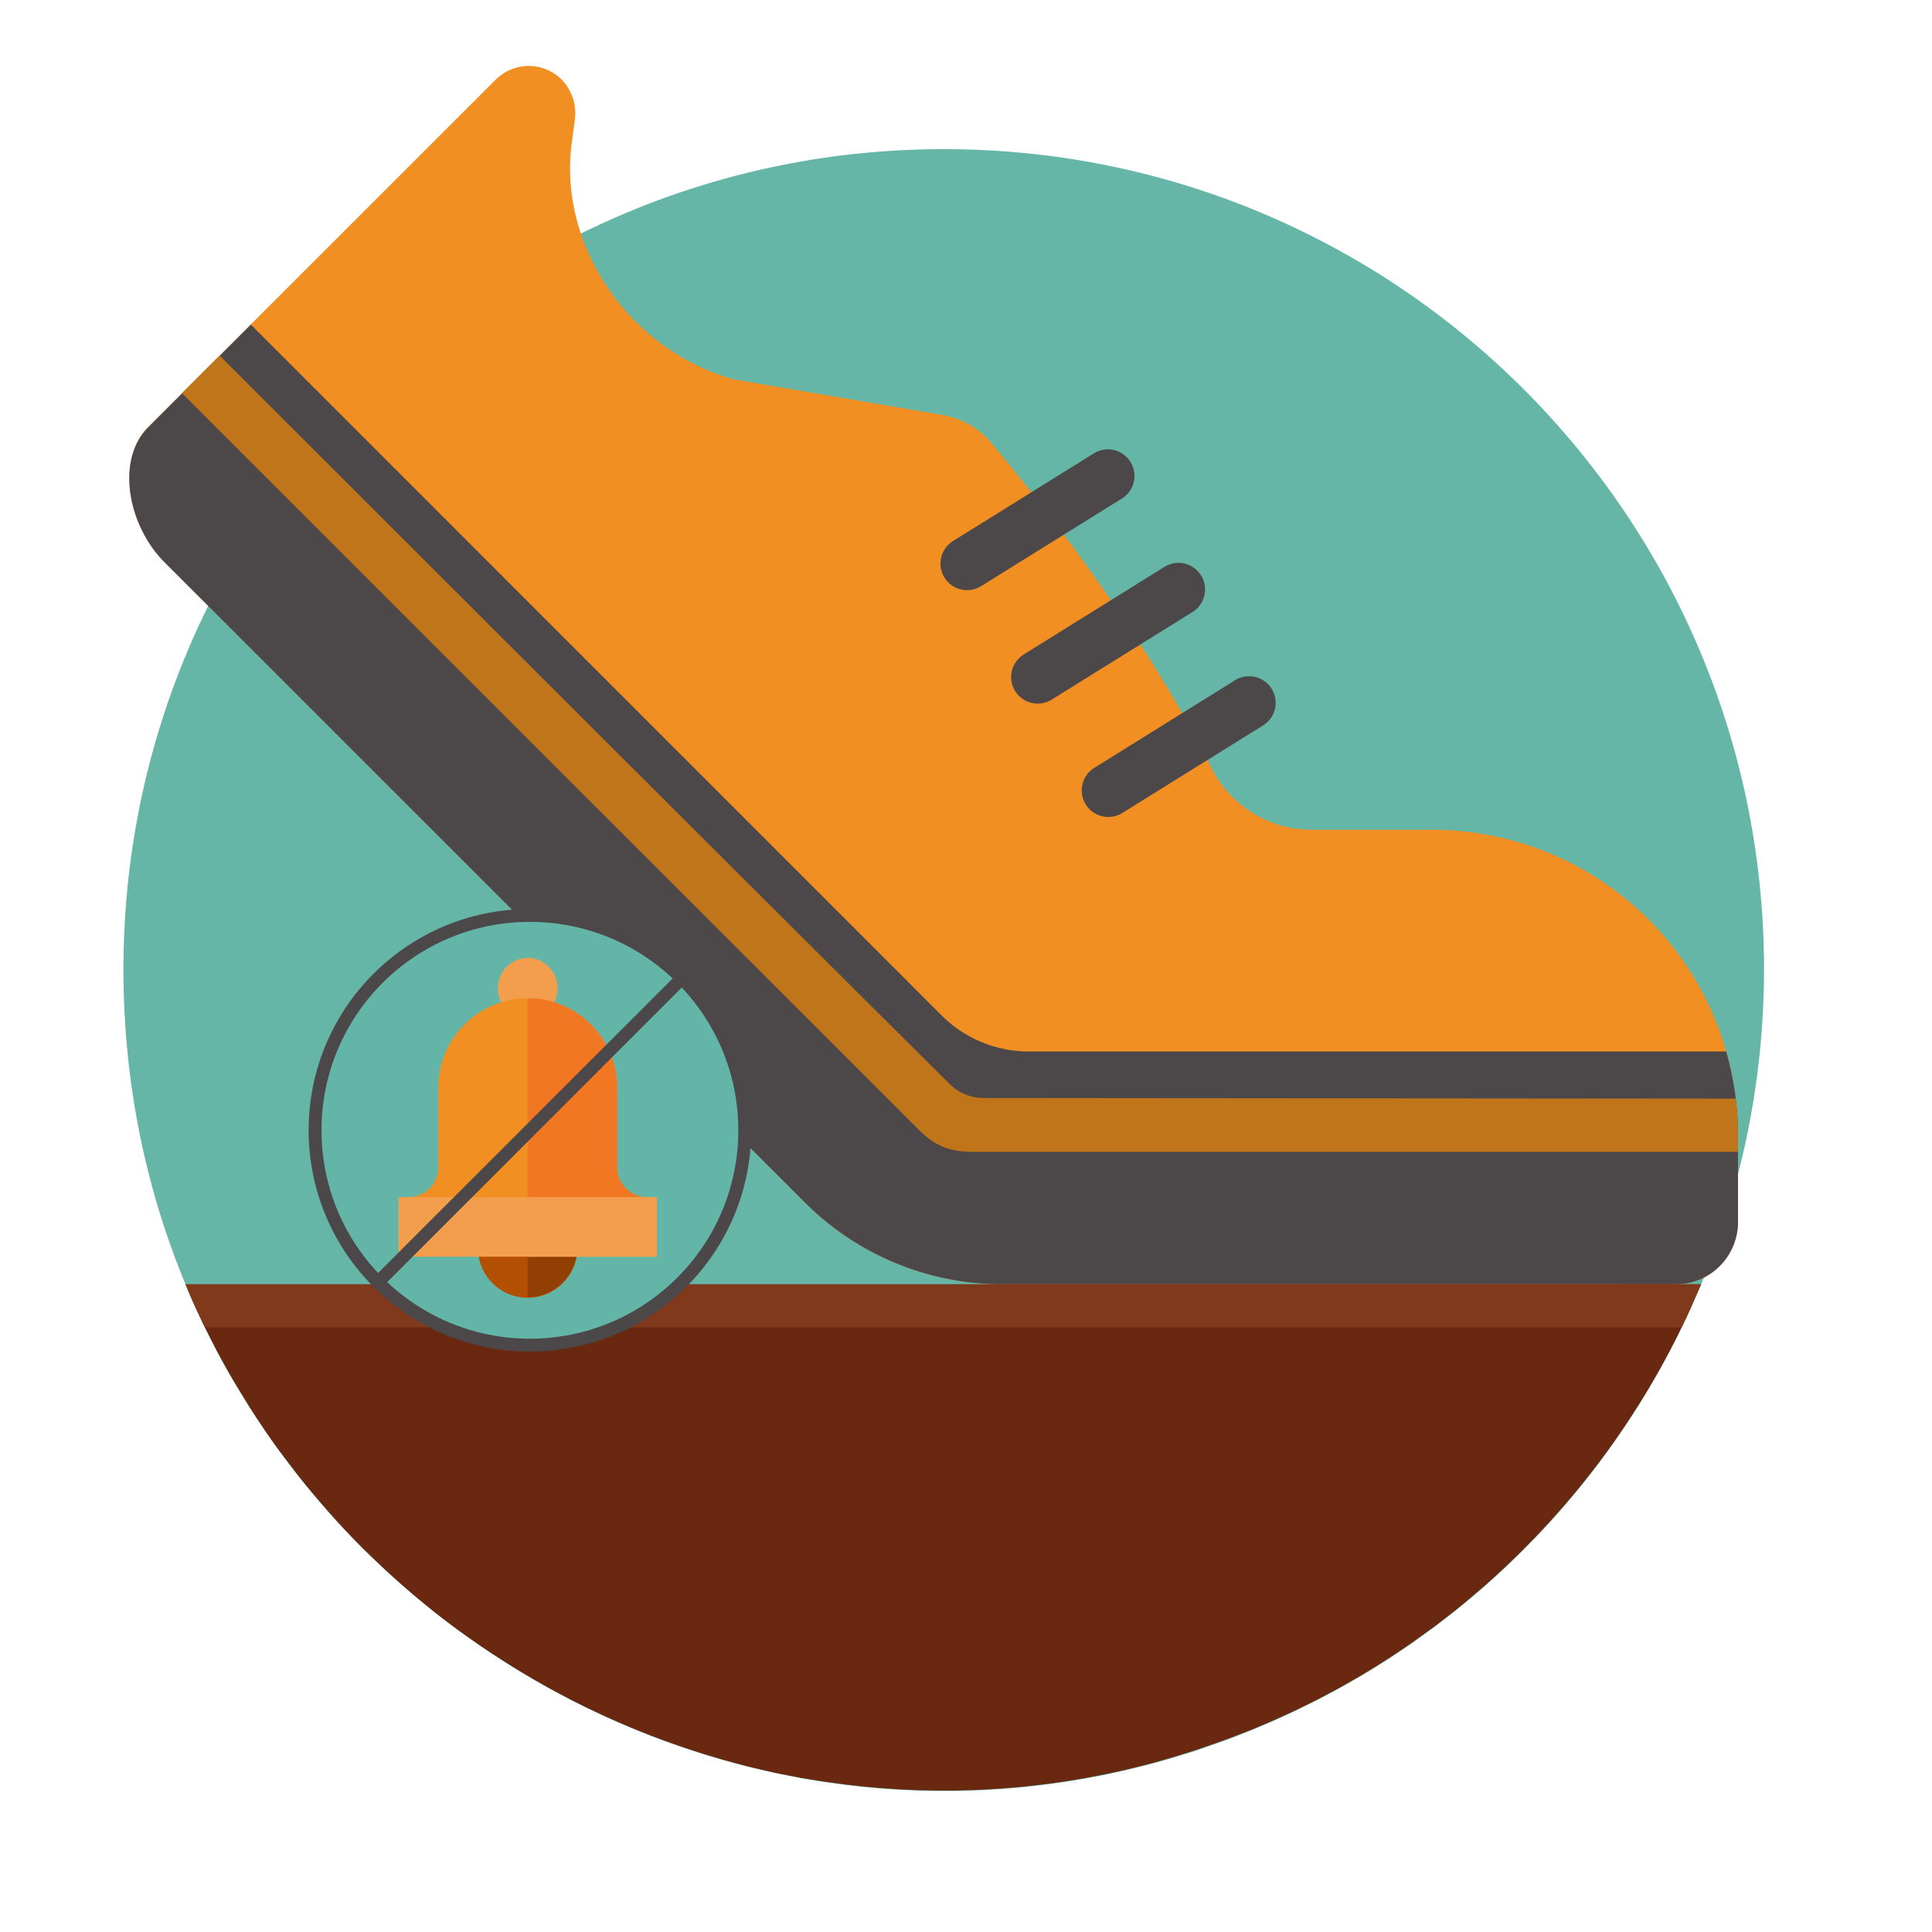 <svg xmlns="http://www.w3.org/2000/svg" xmlns:xlink="http://www.w3.org/1999/xlink" viewBox="0 0 600 600"><defs><style>.cls-1,.cls-14{fill:none;}.cls-2{clip-path:url(#clip-path);}.cls-3{fill:#65b6a7;}.cls-4{fill:#f28f22;}.cls-5{fill:#4c484a;}.cls-6{fill:#c1751a;}.cls-7{fill:#69280f;}.cls-8{fill:#80391b;}.cls-9{fill:#63b6a7;}.cls-14,.cls-9{stroke:#4c4849;stroke-miterlimit:10;stroke-width:4px;}.cls-10{fill:#f29e4d;}.cls-11{fill:#b34f03;}.cls-12{fill:#913f02;}.cls-13{fill:#f27722;}</style><clipPath id="clip-path"><rect class="cls-1" x="34.14" y="46.32" width="532.37" height="509.89"/></clipPath></defs><title>Underlay-Icons</title><g id="FS"><g id="Reduce_Noise-2" data-name="Reduce Noise"><g class="cls-2"><path class="cls-3" d="M547.83,301.07A255,255,0,0,1,399.95,532.41C231.34,610.56,38.34,486.57,38.34,301.07c0-140.69,114.05-254.75,254.75-254.75,141,0,254.75,114.29,254.75,254.75Z"/></g><path class="cls-4" d="M444.72,257.69H407.29a34.83,34.83,0,0,1-31.14-19.35c-21.49-43-54.66-84.52-68.26-100.75a25.38,25.38,0,0,0-15.19-8.71l-65-11.09c-32.16-9.11-54.21-41.18-50.18-73l1-7.58a15,15,0,0,0-4.22-12.63,14.49,14.49,0,0,0-20.34.15L46.06,132.57c-10.22,10.22-6.34,30.67,5,42C164.83,288.36,221.63,345.13,250,373.47a86.66,86.66,0,0,0,61.27,25.37H520.41a19.34,19.34,0,0,0,19.34-19.34V352.72A95,95,0,0,0,444.72,257.69Z"/><path class="cls-5" d="M293.34,179.42A8.26,8.26,0,0,1,296,168l44-27.38a8.26,8.26,0,0,1,8.74,14l-44,27.38A8.26,8.26,0,0,1,293.34,179.42Z"/><path class="cls-5" d="M315.27,214.63a8.26,8.26,0,0,1,2.65-11.38l44-27.38a8.26,8.26,0,0,1,8.74,14l-44,27.38A8.26,8.26,0,0,1,315.27,214.63Z"/><path class="cls-5" d="M337.19,249.84a8.26,8.26,0,0,1,2.65-11.38l44-27.38a8.26,8.26,0,0,1,8.74,14l-44,27.38A8.26,8.26,0,0,1,337.19,249.84Z"/><path class="cls-5" d="M539.75,352.72v26.78a19.34,19.34,0,0,1-19.34,19.34H311.26A86.65,86.65,0,0,1,250,373.47c-28.37-28.34-85.15-85.11-198.89-198.85-11.37-11.37-15.26-31.82-5-42l31.8-31.8,214.5,214.51a38.31,38.31,0,0,0,27.09,11.22H536.09A95.28,95.28,0,0,1,539.75,352.72Z"/><path class="cls-6" d="M539.75,352.72v5H303.37c-5.9,0-11.55-.36-17.86-6.69-51.45-51.45-70-69.93-229-228.93l11.69-11.68C220.61,262.8,279.46,321.31,294.85,336.58A15.12,15.12,0,0,0,305.5,341l233.56.2A95.21,95.21,0,0,1,539.75,352.72Z"/><path class="cls-7" d="M460.9,398.85H57.67s2,5,2.69,6.4,2.3,5,2.94,6.3,3.35,6.71,4.27,8.44,3.64,6.66,5,8.9,5.31,8.76,7.2,11.59,4.47,6.7,7.18,10.33,6.07,8,7.93,10.27,6.84,8.19,10,11.61,6.71,7.18,10.44,10.72l4.06,3.85,1.63,1.5,1.4,1.27,1.35,1.21,1.25,1.1,1.4,1.21,1.15,1,1.29,1.09,1.08.91,1.14.94,1.39,1.14,2,1.64,2.13,1.67,2.49,1.91,3.25,2.42,3,2.14,3.75,2.62,4,2.68,4.43,2.85,3.73,2.31,4.5,2.67,4.28,2.43,4.23,2.29,4,2.1,4.05,2,4.8,2.27,4.9,2.2,5.19,2.2,4.69,1.87,4.76,1.79,5.52,1.94,6.12,2,6.71,2,7.41,2,8.12,1.89,8.6,1.69,6.31,1,6.78.94,5.8.66,5.44.49,6,.4,5.81.25,5.69.13h5.94l7.76-.26,7.24-.44,6.71-.6,7.37-.87,5.6-.81,5.51-.92,7-1.36,5.58-1.23,7.58-1.88,7-2,7.28-2.27,9.49-3.32,7.8-3,7.41-3.17,6-2.75,6.82-3.36,6.2-3.28,6.28-3.56,4.48-2.68,5.63-3.55,6.53-4.39,7.7-5.56,5.11-3.94,3.94-3.18,6.47-5.52,5.08-4.6,5.21-5,5.43-5.51,4.37-4.69,4.74-5.36,3.86-4.59,3.31-4.12,3.24-4.21,2.75-3.72,2.6-3.65,3.48-5.12,3.76-5.84,2.92-4.78,3.31-5.73,2.72-5,2.93-5.69,3-6.27,4.18-9.48H460.9Z"/><polygon class="cls-8" points="57.67 398.85 165.01 398.85 366.19 398.85 520.41 398.85 528.29 398.85 527.57 400.45 526.77 402.27 525.98 404.07 525.29 405.63 524.65 407.08 523.75 409.06 522.92 410.77 522.23 412.2 63.61 412.2 63.19 411.33 62.7 410.3 62.19 409.21 61.67 408.1 60.99 406.62 60.27 405.06 59.59 403.53 58.88 401.91 58.4 400.77 57.97 399.76 57.59 398.85 57.67 398.85"/><circle class="cls-9" cx="164.57" cy="351.02" r="66.72"/></g><path class="cls-10" d="M163.87,297.48a9.43,9.43,0,0,0-9.26,9.47,9.26,9.26,0,1,0,18.52,0A9.43,9.43,0,0,0,163.87,297.48Z"/><path class="cls-10" d="M163.87,316.21V297.48a9.43,9.43,0,0,1,9.26,9.47A9.25,9.25,0,0,1,163.87,316.21Z"/><path class="cls-4" d="M200.91,371.77l-11.3,6.17h-54l-8.77-6.17a9.25,9.25,0,0,0,9.26-9.26v-24.7a27.78,27.78,0,1,1,55.57,0v24.7A9.25,9.25,0,0,0,200.91,371.77Z"/><path class="cls-11" d="M179.3,387.2a15.44,15.44,0,1,1-30.87,0Z"/><path class="cls-12" d="M163.87,387.2H179.3a15.62,15.62,0,0,1-15.43,15.64Z"/><path class="cls-13" d="M200.91,371.77l-11.3,6.17H163.87V310a27.82,27.82,0,0,1,27.78,27.78v24.7A9.25,9.25,0,0,0,200.91,371.77Z"/><path class="cls-10" d="M123.74,371.77v18.52H204V371.77Z"/><rect class="cls-10" x="163.87" y="371.77" width="40.13" height="18.52"/><line class="cls-14" x1="117.43" y1="398.16" x2="210.53" y2="305.06"/></g></svg>